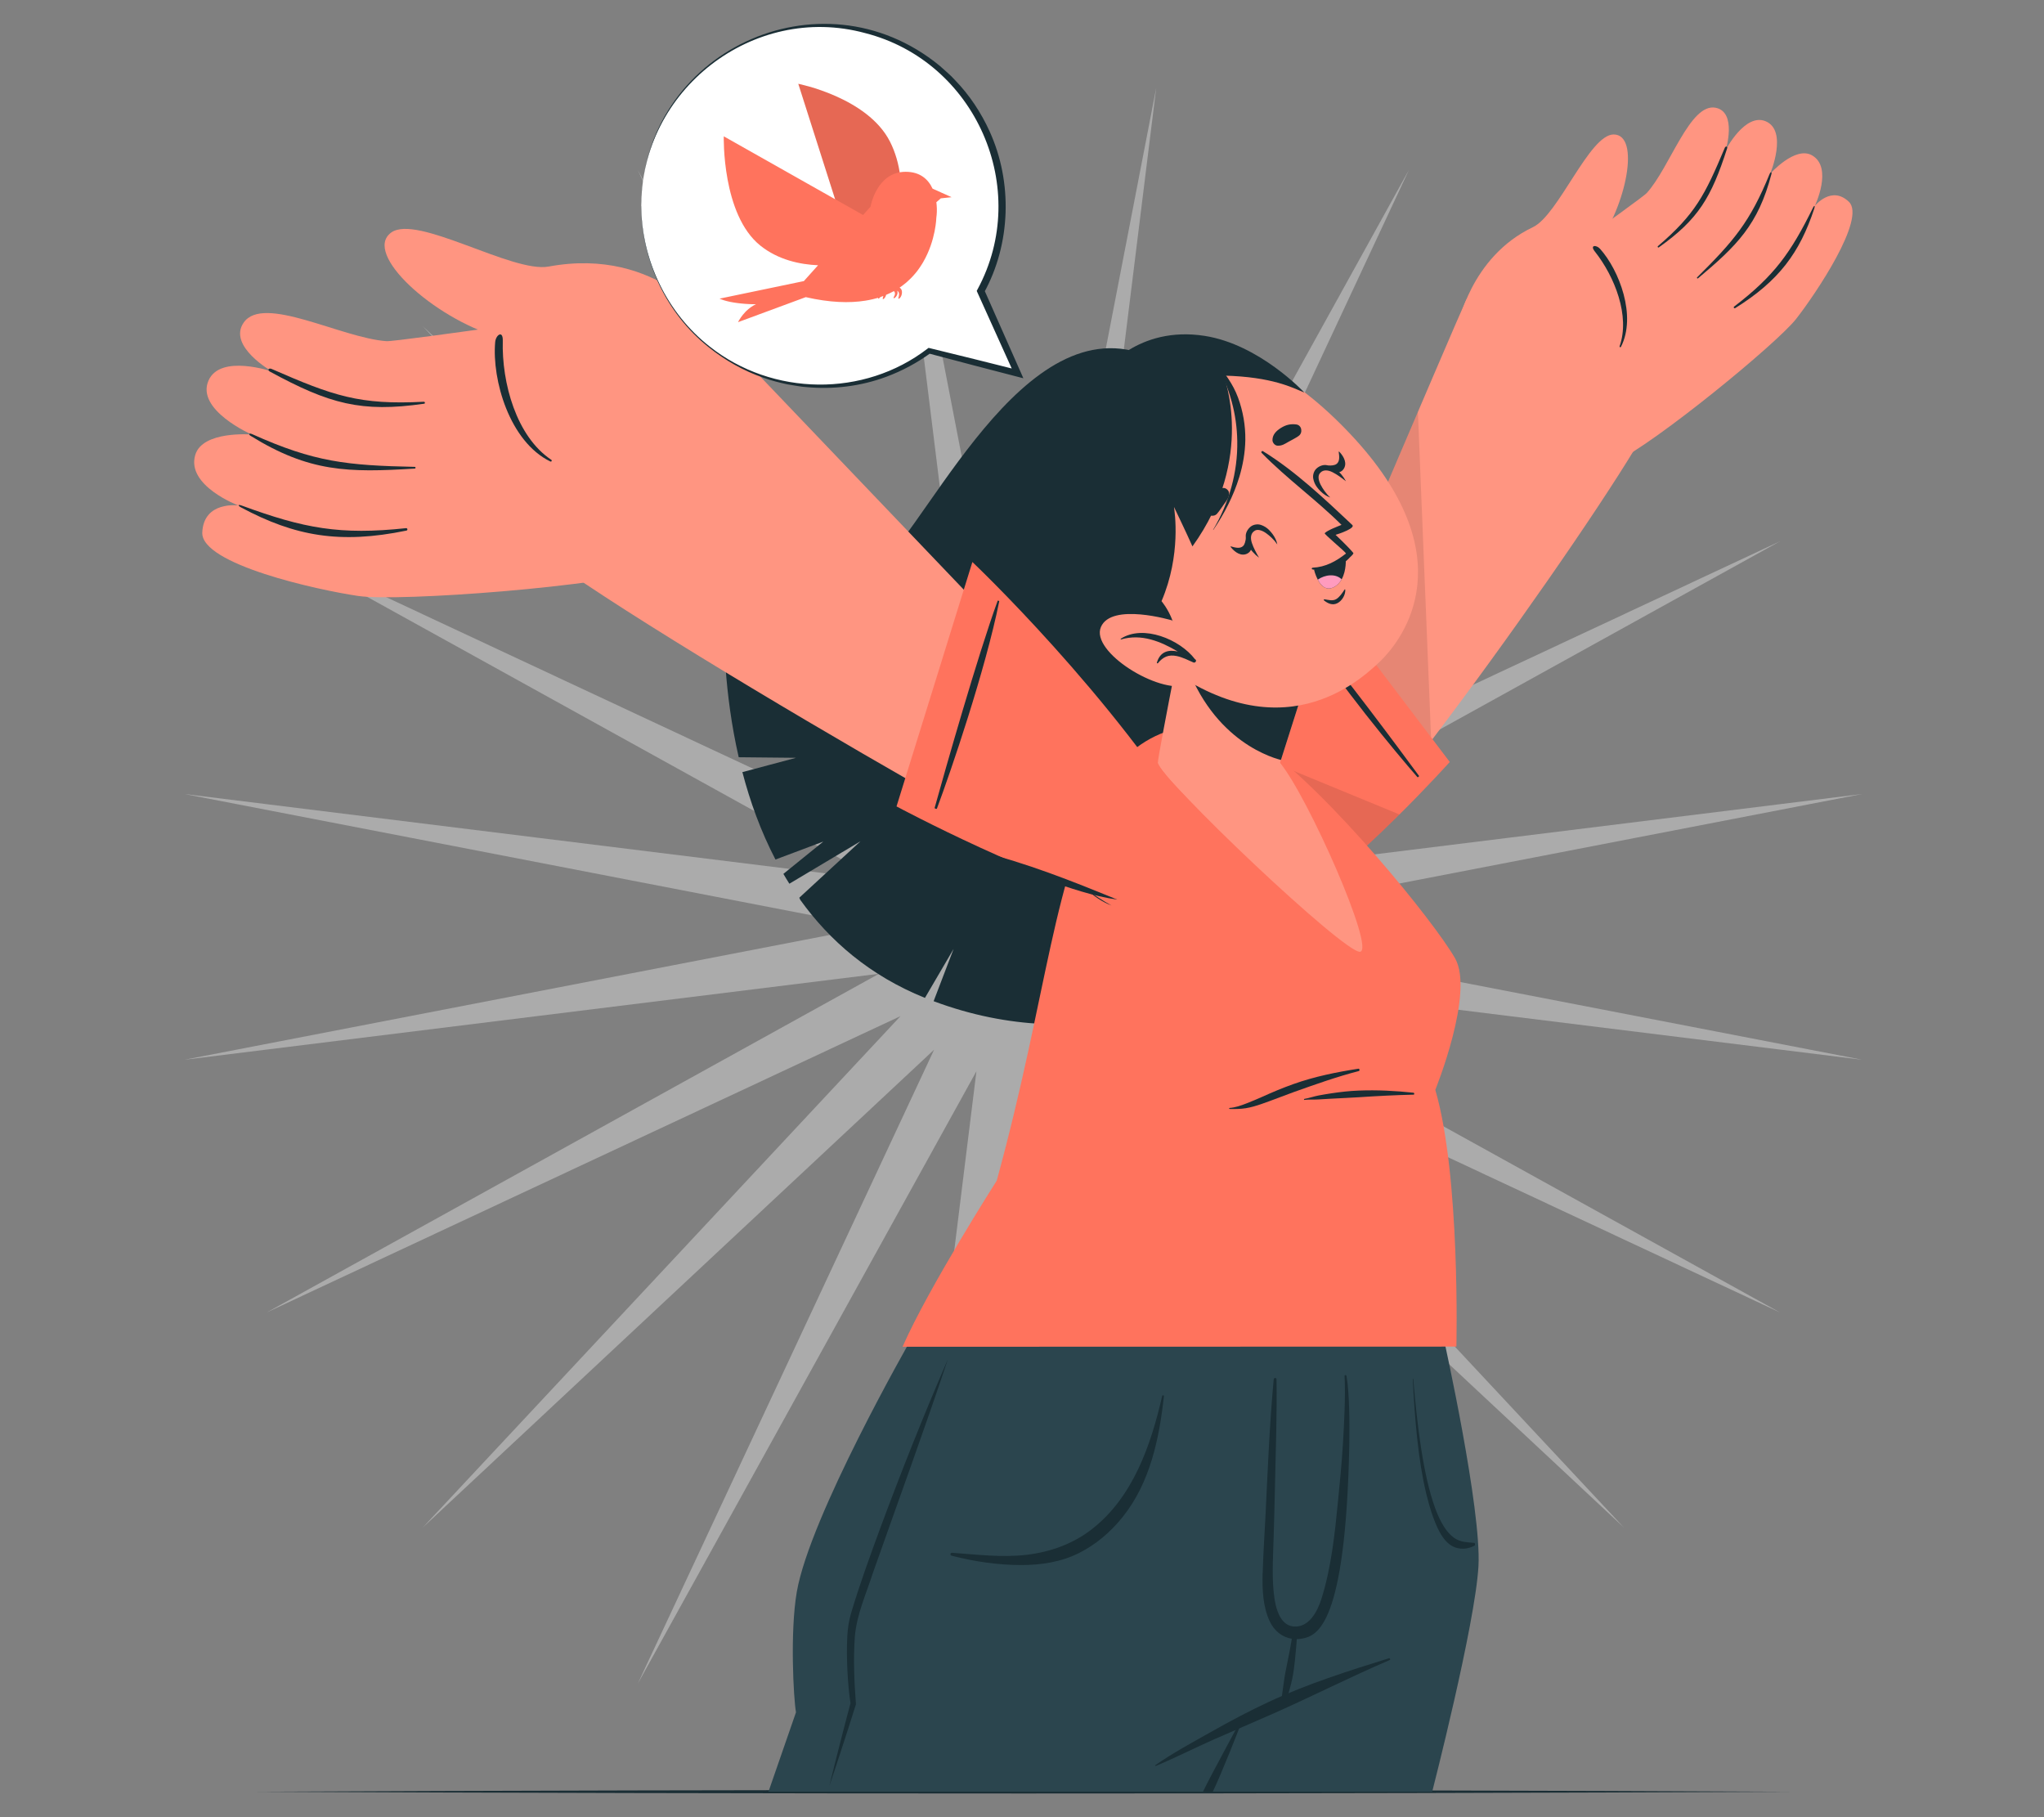 <?xml version="1.0" encoding="UTF-8"?>
<svg id="Layer_2" data-name="Layer 2" xmlns="http://www.w3.org/2000/svg" viewBox="0 0 540 480">
  <rect x="0" y="0" width="540" height="480" fill="#808080" stroke="none"/>
  <defs>
    <style>
      .cls-1 {
        fill: #ececec;
        opacity: .4;
      }

      .cls-1, .cls-2, .cls-3, .cls-4, .cls-5, .cls-6, .cls-7, .cls-8, .cls-9 {
        stroke-width: 0px;
      }

      .cls-2 {
        fill: #ff735d;
      }

      .cls-3 {
        fill: #ff9581;
      }

      .cls-4 {
        fill: #2b454e;
      }

      .cls-5 {
        fill: none;
      }

      .cls-6 {
        fill: #1a2e35;
      }

      .cls-7 {
        fill: #fff;
      }

      .cls-8 {
        fill: #ff9bbe;
      }

      .cls-9 {
        opacity: .1;
      }
    </style>
  </defs>
  <g id="Layer_2-2" data-name="Layer 2">
    <g>
      <rect class="cls-5" width="540" height="480"/>
      <g>
        <polygon class="cls-1" points="270.35 204.73 305.46 23.2 282.74 206.69 372.22 44.89 293.92 212.38 429.02 86.16 302.8 221.26 470.29 142.96 308.49 232.44 491.98 209.73 310.45 244.83 491.98 279.93 308.49 257.22 470.29 346.7 302.8 268.4 429.02 403.5 293.92 277.27 372.22 444.76 282.74 282.97 305.46 466.46 270.35 284.93 235.25 466.46 257.96 282.97 168.48 444.76 246.78 277.27 111.68 403.5 237.91 268.4 70.42 346.7 232.21 257.22 48.72 279.93 230.25 244.83 48.72 209.73 232.21 232.44 70.42 142.96 237.91 221.26 111.68 86.16 246.78 212.38 168.48 44.89 257.96 206.69 235.25 23.2 270.35 204.73"/>
        <path class="cls-6" d="m67.5,473.28c129.96-.61,275.74-.62,405.7,0-129.96.62-275.74.61-405.7,0h0Z"/>
        <g>
          <path class="cls-6" d="m191.24,163.26l11.76,2.78-11.75-.22c.02,1.56.06,3.23.14,5.01l16.18,2.69-15.88,2.86c.51,7.04,1.53,15.18,3.47,23.64l15.14.15-14.17,3.78c2.01,7.71,4.83,15.58,8.74,23.09l12.63-4.74-10.54,8.53c.51.88,1.04,1.75,1.58,2.6l18.79-11.21-16.17,14.91c.09.2.17.4.27.58,7.72,10.74,18.34,20,32.93,25.88l7.57-12.94-5.28,13.81c10.08,3.77,19.76,5.58,28.86,6.02l6.6-28.87-1.23,29c8.77-.07,16.94-1.37,24.35-3.35l-.23-15.25,3.43,14.35c1.8-.53,3.55-1.11,5.25-1.72l-4.04-22.86c1.29,5,5.44,15.15,8.05,21.33,6.62-2.65,12.32-5.69,16.91-8.47l-8.89-18.14,12.47,15.86c5.06-3.34,7.22-5.27,7.22-5.27,0,0-10.54-12.97-12.28-29.41-1.66-15.65,15.72-74.59,9.54-95.78-10.83-37.13-41.99-28.84-41.99-28.84-33-9.93-57.99,51.62-71.15,58.71-13.17,7.09-38.05,2.99-38.05,2.99-.08,1.74-.21,4.68-.22,8.49Z"/>
          <g>
            <g>
              <path class="cls-3" d="m342.02,237.24c16.87-10.87,88.69-112.45,95.19-128.4,2.61-6.4-46.74-36.34-49.85-29.64-3.38,7.29-47.13,110.44-60.91,141.34-7.82,17.54,2.35,25.22,15.58,16.7Z"/>
              <g>
                <g>
                  <path class="cls-3" d="m426.7,122.03c10.78-5.11,42.69-31.26,47.83-37.81,5.13-6.55,18.54-26.47,13.93-30.91-4.62-4.44-9.01,1.08-9.01,1.08,0,0,4.88-10.12-.72-13.35-4.48-2.58-11.07,4.86-11.07,4.86,0,0,4.77-11.37-1.2-13.87-5.44-2.27-10.53,7.54-10.53,7.54,0,0,3.03-9.92-2.64-11.1-6.82-1.42-12.06,15.75-18.27,22.55-1.41,1.55-42.1,30.36-42.1,30.36l33.78,40.65Z"/>
                  <g>
                    <path class="cls-6" d="m455.65,39.09c-5.24,12.46-7.77,17.46-17.64,25.92-.19.16,0,.49.23.33,10.41-7.4,13.85-13.12,18.03-26.1.2-.63-.38-.74-.62-.16Z"/>
                    <path class="cls-6" d="m467.53,45.9c-5.18,12.75-9.5,17.75-19.18,27.37-.14.14.08.38.23.26,10.29-8.64,15.9-14.14,19.41-27.55.16-.61-.21-.65-.45-.07Z"/>
                    <path class="cls-6" d="m478.97,54.87c-5.91,11.98-10.23,17.98-20.83,26.11-.25.19,0,.57.28.41,11.61-7.24,17.06-14.69,20.89-26.3.26-.79.03-.97-.35-.22Z"/>
                  </g>
                </g>
                <g>
                  <path class="cls-3" d="m385.09,86.29s3.26-18.39,19.9-26.29c6.72-3.19,14.89-24.42,21.28-24.48,7.18-.06,3.42,18.89-4.53,29.52,0,0,12.93,17.55,5.78,28.13-1.55,2.29-13.48,10.05-16.62,9.66l-25.81-16.54Z"/>
                  <path class="cls-6" d="m421.32,66.41c5.27,6.65,9.38,17.07,6.56,25.05-.08.23.24.38.35.16,4.19-8.15-.45-20.24-5.52-25.9-.98-1.09-2.75-1.03-1.39.69Z"/>
                </g>
              </g>
              <path class="cls-9" d="m378.1,195.69c-15.54,20.45-29.72,37.44-36.08,41.55-13.22,8.51-23.4.83-15.58-16.7,9.5-21.29,33.21-76.86,48.15-111.77l3.51,86.92Z"/>
            </g>
            <g>
              <path class="cls-2" d="m348.72,156.06l34.29,45.21s-24.12,26.91-42.72,38.93c-14.19,9.17-20.39,1.89-18.19-9.1,7.34-36.65,26.62-75.04,26.62-75.04Z"/>
              <path class="cls-6" d="m374.46,205.27c-5.77-6.59-20.92-24.91-29.2-38.1-.05-.08.23-.3.29-.23,8.55,9.93,24.15,30.94,29.33,38,.1.13-.31.46-.42.33Z"/>
              <path class="cls-9" d="m369.73,215.13c-8.5,8.45-19.73,18.79-29.44,25.07-14.2,9.17-20.39,1.89-18.2-9.1,2.17-10.84,5.39-21.84,8.84-31.93l38.8,15.97Z"/>
            </g>
          </g>
          <g>
            <path class="cls-4" d="m378.36,473.27h-67.62c-4.55-17.88-11.56-45.4-17.67-69.37,0-.01,0-.04-.01-.05-.37-1.47-.75-2.93-1.1-4.37-.23-.9-.45-1.78-.67-2.65-5.87-23.04-10.51-41.26-10.62-41.68-.06-.26-.12-.45-.16-.61-.06-.22-.09-.34-.09-.34h101.13s9.88,44.48,9.04,59.51c-.86,15.39-12.22,59.56-12.22,59.56Z"/>
            <g>
              <g>
                <path class="cls-4" d="m378.26,354.16s-.03.08,0,.05c1.42-1.43-13.73,76.86-21.74,88.73-.01.01-28.06,13.11-29.63,13.81-.02.01-8.4,16.52-8.4,16.52h-115.47l7.27-20.97c-.64-3.57-1.61-21.19.21-31.78,3.44-19.99,29.96-66.32,29.96-66.32l137.79-.05Z"/>
                <path class="cls-6" d="m320.4,473.27h-2.58c1.88-4.03,9.4-17.62,9.46-18,.04-.29.52-.29.54.02,0,.28-5.34,13.79-7.42,17.98Z"/>
              </g>
              <g>
                <path class="cls-6" d="m305.24,466.25c4.64-3.22,9.65-5.93,14.57-8.7,5.03-2.84,10.13-5.56,15.37-8,10.22-4.76,21.02-8.19,31.77-11.53.27-.08.46.36.19.47-10.36,4.45-20.4,9.55-30.7,14.12-5.18,2.3-10.41,4.5-15.6,6.79-5.19,2.29-10.25,4.88-15.48,7.06-.14.06-.24-.12-.11-.2Z"/>
                <path class="cls-6" d="m333.59,415.54c.13-5.08.49-10.16.74-15.23.59-11.98,1.06-24.03,2.17-35.98.04-.47.74-.46.74.02.15,9.27-.21,18.56-.4,27.83-.09,4.64-.23,9.27-.36,13.91-.12,4.41-.42,8.88-.09,13.29.25,3.34.98,9.84,5.34,10.24,4.11.38,6.36-4.05,7.38-7.3,2.6-8.25,3.53-17.16,4.37-25.74.5-5.08,1-10.15,1.31-15.25.31-5.14.71-12.73.43-17.87-.02-.33.45-.31.51.01.8,4.4.84,13.35.73,18.61-1,47.28-8.45,49.97-12.4,50.74-.5.1-.99.14-1.46.15-.05,1.08-.19,2.16-.27,3.22-.12,1.68-.33,3.35-.55,5.02-.22,1.63-.59,3.27-1.03,4.85-.43,1.58-.85,3.23-1.71,4.64-.14.23-.46.1-.47-.14-.12-1.59.19-3.21.4-4.79.22-1.63.45-3.28.79-4.89.33-1.59.62-3.18.95-4.77.22-1.06.37-2.16.57-3.24-2.53-.4-4.63-2.06-5.82-4.58-1.85-3.91-2-8.52-1.89-12.76Z"/>
                <path class="cls-6" d="m251.52,410.16c6.6.46,13.11,1.31,19.73.53,6.23-.74,12.2-2.87,17.18-6.74,10.88-8.44,15.65-22.25,18.6-35.21.07-.29.49-.23.46.07-1.23,11.24-3.65,22.86-10.9,31.9-3.16,3.94-7.04,7.27-11.57,9.54-4.71,2.36-10.07,3.16-15.3,3.15-6.12-.01-12.39-.93-18.31-2.47-.47-.12-.39-.8.11-.76Z"/>
                <path class="cls-6" d="m389.55,407.55c-1.84-.21-3.64-.06-5.5-1.41-1.75-1.27-3.45-3.79-4.91-7.8-3.18-8.76-4.74-21.84-5.77-33.97-.02-.27-.14-.26-.13.02.53,10.39,1.4,21.24,3.57,30.21.95,3.91,2.09,7.32,3.39,9.83,1.36,2.61,2.86,3.85,4.32,4.34,1.71.57,3.45.34,5.07-.51.13-.07.1-.69-.04-.71Z"/>
                <path class="cls-6" d="m250.39,359.13c-6.25,18.73-13.18,37.64-19.75,56.27-1.8,5.6-4.31,11.02-4.8,16.9-.43,5.93-.16,11.94.29,17.88-1.15,3.61-2.27,7.23-3.47,10.83-1.17,3.56-2.31,7.14-3.54,10.68.87-3.65,1.81-7.28,2.73-10.92.91-3.64,1.89-7.26,2.84-10.89-.72-4.48-1.15-12.14-.84-17.74.11-2.03.42-4.14,1.01-6.08,2.29-7.7,5.03-15.15,7.77-22.63,5.55-14.92,11.42-29.71,17.76-44.32h0Z"/>
              </g>
            </g>
          </g>
          <g>
            <path class="cls-2" d="m384.76,355.69s1.09-45.04-5.57-67.81c0,0,10.42-25.68,5.21-34.77-5.63-9.83-33.16-43.64-50.83-56.17-14.51-10.29-32.98-4.73-41.18,9.46-14.35,24.81-15.42,55.68-29.07,105.47,0,0-17.98,28.17-24.88,43.87l146.33-.04Z"/>
            <g>
              <path class="cls-6" d="m358.92,282.29c-5.8.9-11.61,2.06-17.24,4.07-2.8,1-5.55,2.15-8.29,3.39-1.37.62-2.74,1.17-4.12,1.72-1.42.56-2.95,1.09-4.44,1.19-.13,0-.13.27,0,.27,1.45.02,2.85.03,4.29-.2,1.37-.22,2.74-.63,4.08-1.09,2.85-.98,5.66-2.12,8.5-3.14,5.73-2.04,11.46-4.09,17.3-5.59.27-.07.19-.66-.08-.62Z"/>
              <path class="cls-6" d="m373.44,288.64c-4.79-.52-9.67-.76-14.47-.57-2.42.09-4.81.36-7.21.72-1.15.17-2.29.37-3.43.58-1.26.24-2.49.69-3.74.9-.13.02-.13.29,0,.27,1.19-.15,2.41-.05,3.6-.12,1.2-.06,2.4-.14,3.6-.21,2.41-.13,4.81-.23,7.22-.38,4.82-.32,9.61-.57,14.44-.68.26,0,.23-.49-.02-.51Z"/>
            </g>
          </g>
          <g>
            <g>
              <path class="cls-3" d="m305.91,201.39c.42,2.96,24.01,27.85,39.71,26.33,6.6-.64-7.45-26.22-7.45-26.22l8.17-25.67-31.02-23.76s-9.57,48.07-9.41,49.33Z"/>
              <path class="cls-6" d="m346.34,175.82l-7.93,24.92c-3.78-.96-20.42-6.59-26.66-30.6,1.93-9.79,3.58-18.08,3.58-18.08l31.01,23.76Z"/>
              <path class="cls-3" d="m305.91,201.39c.95,4.66,49.28,50.51,53.4,50.02s-13.69-40.84-21.14-49.92l-32.26-.11Z"/>
            </g>
            <g>
              <path class="cls-3" d="m356.73,114.64c30.28,32.1,14.48,53.86,7.55,60.38-6.29,5.92-28.46,25.28-61.9-3.51-33.44-28.8-28.09-53.02-14.42-67.33,13.67-14.3,38.48-21.64,68.77,10.46Z"/>
              <g>
                <path class="cls-6" d="m309.75,176.75c3.93-10.18-2.89-17.95-2.89-17.95,5.25-12.25,3.46-23.73,3.29-24.9.42.87,3.44,7.17,4.88,10.43,16.84-23.37,8.23-45.11,8.23-45.11,12.97.3,18.35,3.27,21.33,4.47,0,0-11.84-12.72-26.34-14.97-17.74-2.77-26.67,9.49-26.67,9.49,0,0-20.44,10.44-19.99,35.68.52,27.2,38.16,42.86,38.16,42.86Z"/>
                <path class="cls-6" d="m327.38,126.08c-1.51,4.95-3.96,9.65-6.83,13.89-.02.04-.07,0-.05-.04,4.22-7.14,6.51-15.11,6.37-23.44-.06-3.52-.54-7-1.47-10.4-.97-3.55-2.4-7.52-4.73-10.41-.18-.22.17-.49.34-.27,2.46,3.06,4.7,5.9,6.07,9.63,1.3,3.54,1.97,7.36,1.92,11.13-.05,3.37-.64,6.7-1.62,9.93"/>
              </g>
              <g>
                <path class="cls-3" d="m309.71,163.89s-16.1-4.82-18.87,1.75c-2.77,6.57,15.31,17.73,22.75,15.32,7.45-2.41,5.35-9.35,5.35-9.35l-9.23-7.72Z"/>
                <path class="cls-6" d="m296.1,168.72c-.1.07-.01.21.09.18,5.33-1.56,10.41.5,14.97,3.2-2.38-.54-4.66-.07-5.53,2.94-.05.16.19.24.28.13,1.37-1.66,2.79-2.32,4.95-1.88,1.53.31,3.01,1.07,4.43,1.7.47.21.97-.5.51-.8-.03-.02-.07-.04-.11-.07-3.97-5.22-13.67-9.25-19.6-5.4Z"/>
              </g>
              <g>
                <path class="cls-6" d="m343.11,115.14c-.86.61-1.75,1.02-2.65,1.53-1.03.58-1.78,1.14-3.01,1.05-.66-.05-1.27-.79-1.28-1.44-.02-1.49,1.05-2.51,2.26-3.26,1.31-.81,2.52-1.1,4.04-.9,1.47.19,1.77,2.21.64,3.01Z"/>
                <path class="cls-6" d="m321.54,135.68c.69-.79,1.2-1.63,1.81-2.47.68-.96,1.33-1.65,1.36-2.87.02-.66-.65-1.35-1.29-1.43-1.48-.19-2.61.78-3.48,1.9-.95,1.21-1.36,2.39-1.33,3.92.03,1.49,2.01,2,2.93.96Z"/>
                <path class="cls-6" d="m349.92,158.3c1,.15,2.16.52,3.1-.05.9-.54,1.63-1.65,2.19-2.51.06-.09.19-.06.2.05.04,1.4-.87,2.95-2.15,3.57-1.25.61-2.49.04-3.49-.78-.14-.12.01-.3.16-.28Z"/>
                <path class="cls-6" d="m352.85,141.28s3.32,3.11,4.67,4.77c.12.16-.22.55-.75,1.04-.02.03-.03.05-.06.05-2.55,2.82-6.31,4.2-10.01,3.25-.24-.07-.17-.41.06-.43,3.48-.17,6.22-1.7,8.84-3.76-.25-.55-5.87-5.14-5.63-5.37.84-.81,3.12-1.64,4.44-2.19-6.74-6.69-14.49-12.24-21.1-19-.23-.25.08-.63.35-.46,8.54,5.24,16.46,12.77,23.6,19.49.9.83-3.51,2.35-4.4,2.6Z"/>
                <g>
                  <path class="cls-6" d="m355.53,147.57s.24,3.1-1.08,5.45c-.49.87-1.16,1.63-2.14,2.11-2.01.99-3.35-.47-4.17-2.02-.67-1.27-.98-2.6-.98-2.6,0,0,4.33.16,8.37-2.93Z"/>
                  <path class="cls-8" d="m354.45,153.02c-.49.87-1.16,1.63-2.14,2.11-2.01.99-3.35-.47-4.17-2.02,1.91-1.34,4.68-1.66,6.31-.09Z"/>
                </g>
                <g>
                  <path class="cls-6" d="m352.35,124.74c.38.08.74.11,1.08.06.58-.05,1.1-.32,1.47-.82,1.09-1.46.23-3.3-1.05-4.63-.09-.1-.2-.1-.18.02.18,1.19.3,2.49-.53,3.15-.56.45-1.4.43-2.17.47.53.54.99,1.13,1.38,1.75Z"/>
                  <path class="cls-6" d="m352.62,123.73c-.63-.46-1.42-.8-2.32-.89-.91-.09-1.87.33-2.53.95-.68.64-.99,1.73-.83,2.61.15.87.51,1.62.97,2.25.29.4.62.77.97,1.12.74.73,1.59,1.33,2.57,1.64-.57-.5-1.06-1.06-1.48-1.65-.41-.56-.76-1.12-1.06-1.7-.62-1.22-.85-2.53-.06-3.22.76-.79,1.96-.73,3.2-.1,1.21.61,2.38,1.48,3.54,2.39-.7-1.31-1.67-2.49-2.95-3.39Z"/>
                </g>
                <g>
                  <path class="cls-6" d="m330.7,143.77c.03.38,0,.75-.09,1.08-.13.57-.47,1.04-1.02,1.34-1.6.87-3.3-.23-4.44-1.68-.09-.1-.07-.21.05-.18,1.15.34,2.42.65,3.19-.08.52-.49.62-1.32.77-2.08.46.6.98,1.14,1.54,1.61Z"/>
                  <path class="cls-6" d="m329.67,143.9c-.37-.69-.6-1.51-.56-2.42.04-.91.59-1.8,1.3-2.37.73-.59,1.86-.74,2.7-.46.84.27,1.53.73,2.1,1.28.36.35.67.73.97,1.12.62.84,1.09,1.76,1.27,2.77-.42-.63-.9-1.2-1.43-1.7-.5-.49-1-.91-1.54-1.29-1.12-.79-2.39-1.19-3.18-.51-.89.64-1,1.84-.55,3.15.43,1.28,1.13,2.56,1.87,3.84-1.2-.88-2.23-2-2.95-3.4Z"/>
                </g>
              </g>
            </g>
          </g>
          <g>
            <g>
              <path class="cls-3" d="m297.35,236.65c-10.81-2.47-159.4-88.07-162.85-98.29-2.63-7.8,42.71-63.32,48.92-57.08,3.77,3.8,112.26,117.54,124.6,130.34,15.88,16.46,7.6,29.2-10.66,25.03Z"/>
              <g>
                <g>
                  <path class="cls-3" d="m174.28,150.08c-14.87,4.9-68.84,8.92-79.65,7.34-10.8-1.58-41.56-8.38-41.19-16.77.37-8.4,9.53-7.13,9.53-7.13,0,0-13.8-5.2-11.39-13.34,1.92-6.5,14.91-5.4,14.91-5.4,0,0-14.82-6.49-11.4-14.27,3.12-7.09,16.82-2.36,16.82-2.36,0,0-11.85-6.69-7.54-12.93,5.19-7.52,25.71,4.05,37.76,4.9,2.74.19,67.46-9.23,67.46-9.23l4.68,69.19Z"/>
                  <g>
                    <path class="cls-6" d="m71.75,97.45c16.25,7.1,23.18,9.56,40.21,8.67.33-.02.43.47.09.52-16.59,2.39-25.03.06-40.74-8.48-.76-.41-.31-1.04.45-.71Z"/>
                    <path class="cls-6" d="m66.61,114.67c16.46,7.42,25.08,8.27,42.98,8.65.25,0,.27.43.01.45-17.59,1.1-27.89.95-43.37-8.63-.7-.43-.39-.81.37-.47Z"/>
                    <path class="cls-6" d="m63.86,133.54c16.45,6.04,25.98,7.83,43.41,5.97.41-.04.51.55.11.64-17.58,3.63-29.49,1.47-43.65-6.09-.97-.52-.91-.9.13-.52Z"/>
                  </g>
                </g>
                <g>
                  <path class="cls-3" d="m188.4,86.45s-14.12-21.46-43.47-16.04c-9.6,1.77-34.84-13.94-41.6-8.97-7.58,5.58,11.26,22.52,27.97,27.44,0,0,.22,28.59,16.05,34.08,3.42,1.19,22.06-.04,25.05-2.93l16.01-33.59Z"/>
                  <path class="cls-6" d="m132.83,89.99c-.31,11.13,3.57,25.3,12.81,31.46.27.18.05.59-.25.45-10.81-5.26-15.45-21.61-14.57-31.54.17-1.91,2.08-3.24,2.01-.36Z"/>
                </g>
              </g>
            </g>
            <g>
              <path class="cls-2" d="m256.89,148.46l-20.04,64.55s37.94,20.35,63.65,26.25c19.62,4.5,23.6-6.16,16.68-17.58-23.1-38.06-60.28-73.22-60.28-73.22Z"/>
              <path class="cls-6" d="m247.52,213.59c3.66-9.77,12.8-36.57,16.47-54.76.02-.11-.38-.24-.42-.14-5.34,14.67-13.86,44.65-16.65,54.7-.05.19.53.38.6.2Z"/>
              <g>
                <path class="cls-6" d="m258.52,224.84c12.62,3.08,24.67,7.87,36.66,12.79-6.46-.91-12.62-3.1-18.75-5.19-6.1-2.23-12.13-4.6-17.91-7.59h0Z"/>
                <path class="cls-6" d="m287.05,234.93c2.12,1.56,4.3,3,6.61,4.26-2.45-.95-4.71-2.45-6.61-4.26h0Z"/>
              </g>
            </g>
          </g>
        </g>
        <g>
          <g>
            <path class="cls-7" d="m169.41,54.39c0,26.32,21.35,47.67,47.67,47.67,10.64,0,20.46-3.49,28.4-9.4l23.35,5.96-9.72-21.74c3.61-6.7,5.64-14.37,5.64-22.49,0-26.32-21.35-47.67-47.67-47.67s-47.67,21.35-47.67,47.67Z"/>
            <path class="cls-6" d="m169.41,54.39c.07,14.3,6.8,28.32,18.06,37.13,16.58,13.15,40.77,13.5,57.58.57,0,0,.27-.2.27-.2l.34.08c7.8,1.91,15.61,3.82,23.39,5.8l-1.02,1.21s-9.8-21.71-9.8-21.71c0,0-.19-.43-.19-.43,0,0,.22-.42.22-.42,14.33-26.55-.49-60.25-29.73-67.69-29.56-8.01-59.19,15.1-59.12,45.66h0Zm0,0c.17-40.65,47.38-62.82,78.84-37.02,1.17,1.07,2.99,2.56,4.01,3.75,3.83,3.92,6.95,8.64,9.2,13.62,6.09,13.4,5.61,29.67-1.5,42.59,0,0,.03-.85.03-.85,0,0,9.64,21.78,9.64,21.78,0,0,.73,1.66.73,1.66-8.37-2.14-16.72-4.36-25.07-6.57,0,0,.6-.12.6-.12-3.6,2.62-7.55,4.74-11.72,6.29-6.77,2.52-14.07,3.41-21.25,2.72-1.14-.02-3.77-.57-4.92-.72-2.11-.46-4.35-1.01-6.38-1.77-5.15-1.77-10.12-4.6-14.36-8.01-11.23-8.91-17.91-23.05-17.87-37.36h0Z"/>
          </g>
          <g>
            <g>
              <path class="cls-2" d="m224.65,65.24l-13.75-43.1s18.29,3.58,24.22,15.27c5.93,11.69,1.14,25.66,1.14,25.66l-11.61,2.17Z"/>
              <path class="cls-9" d="m224.65,65.24l-13.75-43.1s18.29,3.58,24.22,15.27c5.93,11.69,1.14,25.66,1.14,25.66l-11.61,2.17Z"/>
              <path class="cls-2" d="m210.91,22.14s0,0,0,.02v-.02s0,0,0,0Z"/>
            </g>
            <path class="cls-2" d="m248.56,52.38l-1.19,1.04c.02.11.03.21.04.32,0,.04.01.08.01.12.02.13.03.26.04.38.1,1.22.04,2.35-.09,3.24,0,0-.12,5.94-3.45,11.7-.1.17-.2.35-.31.52-.38.61-.79,1.22-1.23,1.81-.13.17-.26.34-.4.5-.21.25-.42.5-.64.75-.14.16-.29.33-.45.48-.08.08-.15.16-.23.24-.31.32-.64.63-.98.93-.09.07-.17.15-.26.23-.35.3-.72.59-1.1.87-.21.15-.43.31-.66.46.13.09.26.19.36.32.54.67.23,2.16-.5,2.61-.11.06-.22-.06-.19-.16.16-.56.4-1.35-.13-1.81-.06-.05-.12-.09-.18-.12.01.02.02.04.03.06.29.63-.22,1.61-.81,1.9-.09.04-.2-.04-.17-.15.14-.39.42-.73.37-1.17-.03-.25-.13-.43-.29-.56,0,0,0,0,0,0-.11.06-.22.12-.33.18h0c-.23.12-.45.24-.69.35-.33.16-.67.31-1.03.46-.11.47-.36.91-.71,1.12-.11.06-.22-.06-.19-.17.06-.2.12-.42.16-.65-.15.06-.31.11-.46.17,0,0,0,0,0,0-.1.04-.19.07-.29.1-.14.18-.31.33-.48.41-.09.05-.21-.04-.17-.14,0-.02.02-.04.03-.07-.1.03-.19.06-.29.09-.69.2-1.41.37-2.17.52-.3.06-.6.12-.91.16-4.23.68-9.41.52-15.75-.93l-17.89,6.61s.05-.11.16-.31c.04-.06.08-.13.12-.22.12-.2.27-.45.47-.73.31-.44.73-.97,1.24-1.5.06-.07.13-.13.2-.2.68-.65,1.52-1.3,2.53-1.78-.12,0-1.29.02-2.86-.1-.35-.03-.72-.06-1.1-.1-.26-.02-.52-.06-.79-.09-.05,0-.1-.01-.15-.02-.3-.04-.6-.09-.9-.13-.32-.05-.64-.11-.95-.17-.31-.07-.61-.13-.91-.21-.23-.06-.46-.12-.69-.19-.22-.07-.44-.14-.65-.22-.21-.08-.41-.16-.6-.24,0,0-.01,0-.02,0l22.29-4.64,3.75-4.18c-4.79-.21-10.51-1.41-15.23-5.18-10.23-8.18-9.68-28.88-9.68-28.88l36.8,20.78,1.97-2.2s1.58-9.21,9.29-9.21c3.81,0,5.96,1.98,7.1,4.45h0s5.03,2.26,5.03,2.26l-2.85.3Z"/>
          </g>
        </g>
      </g>
    </g>
  </g>
</svg>